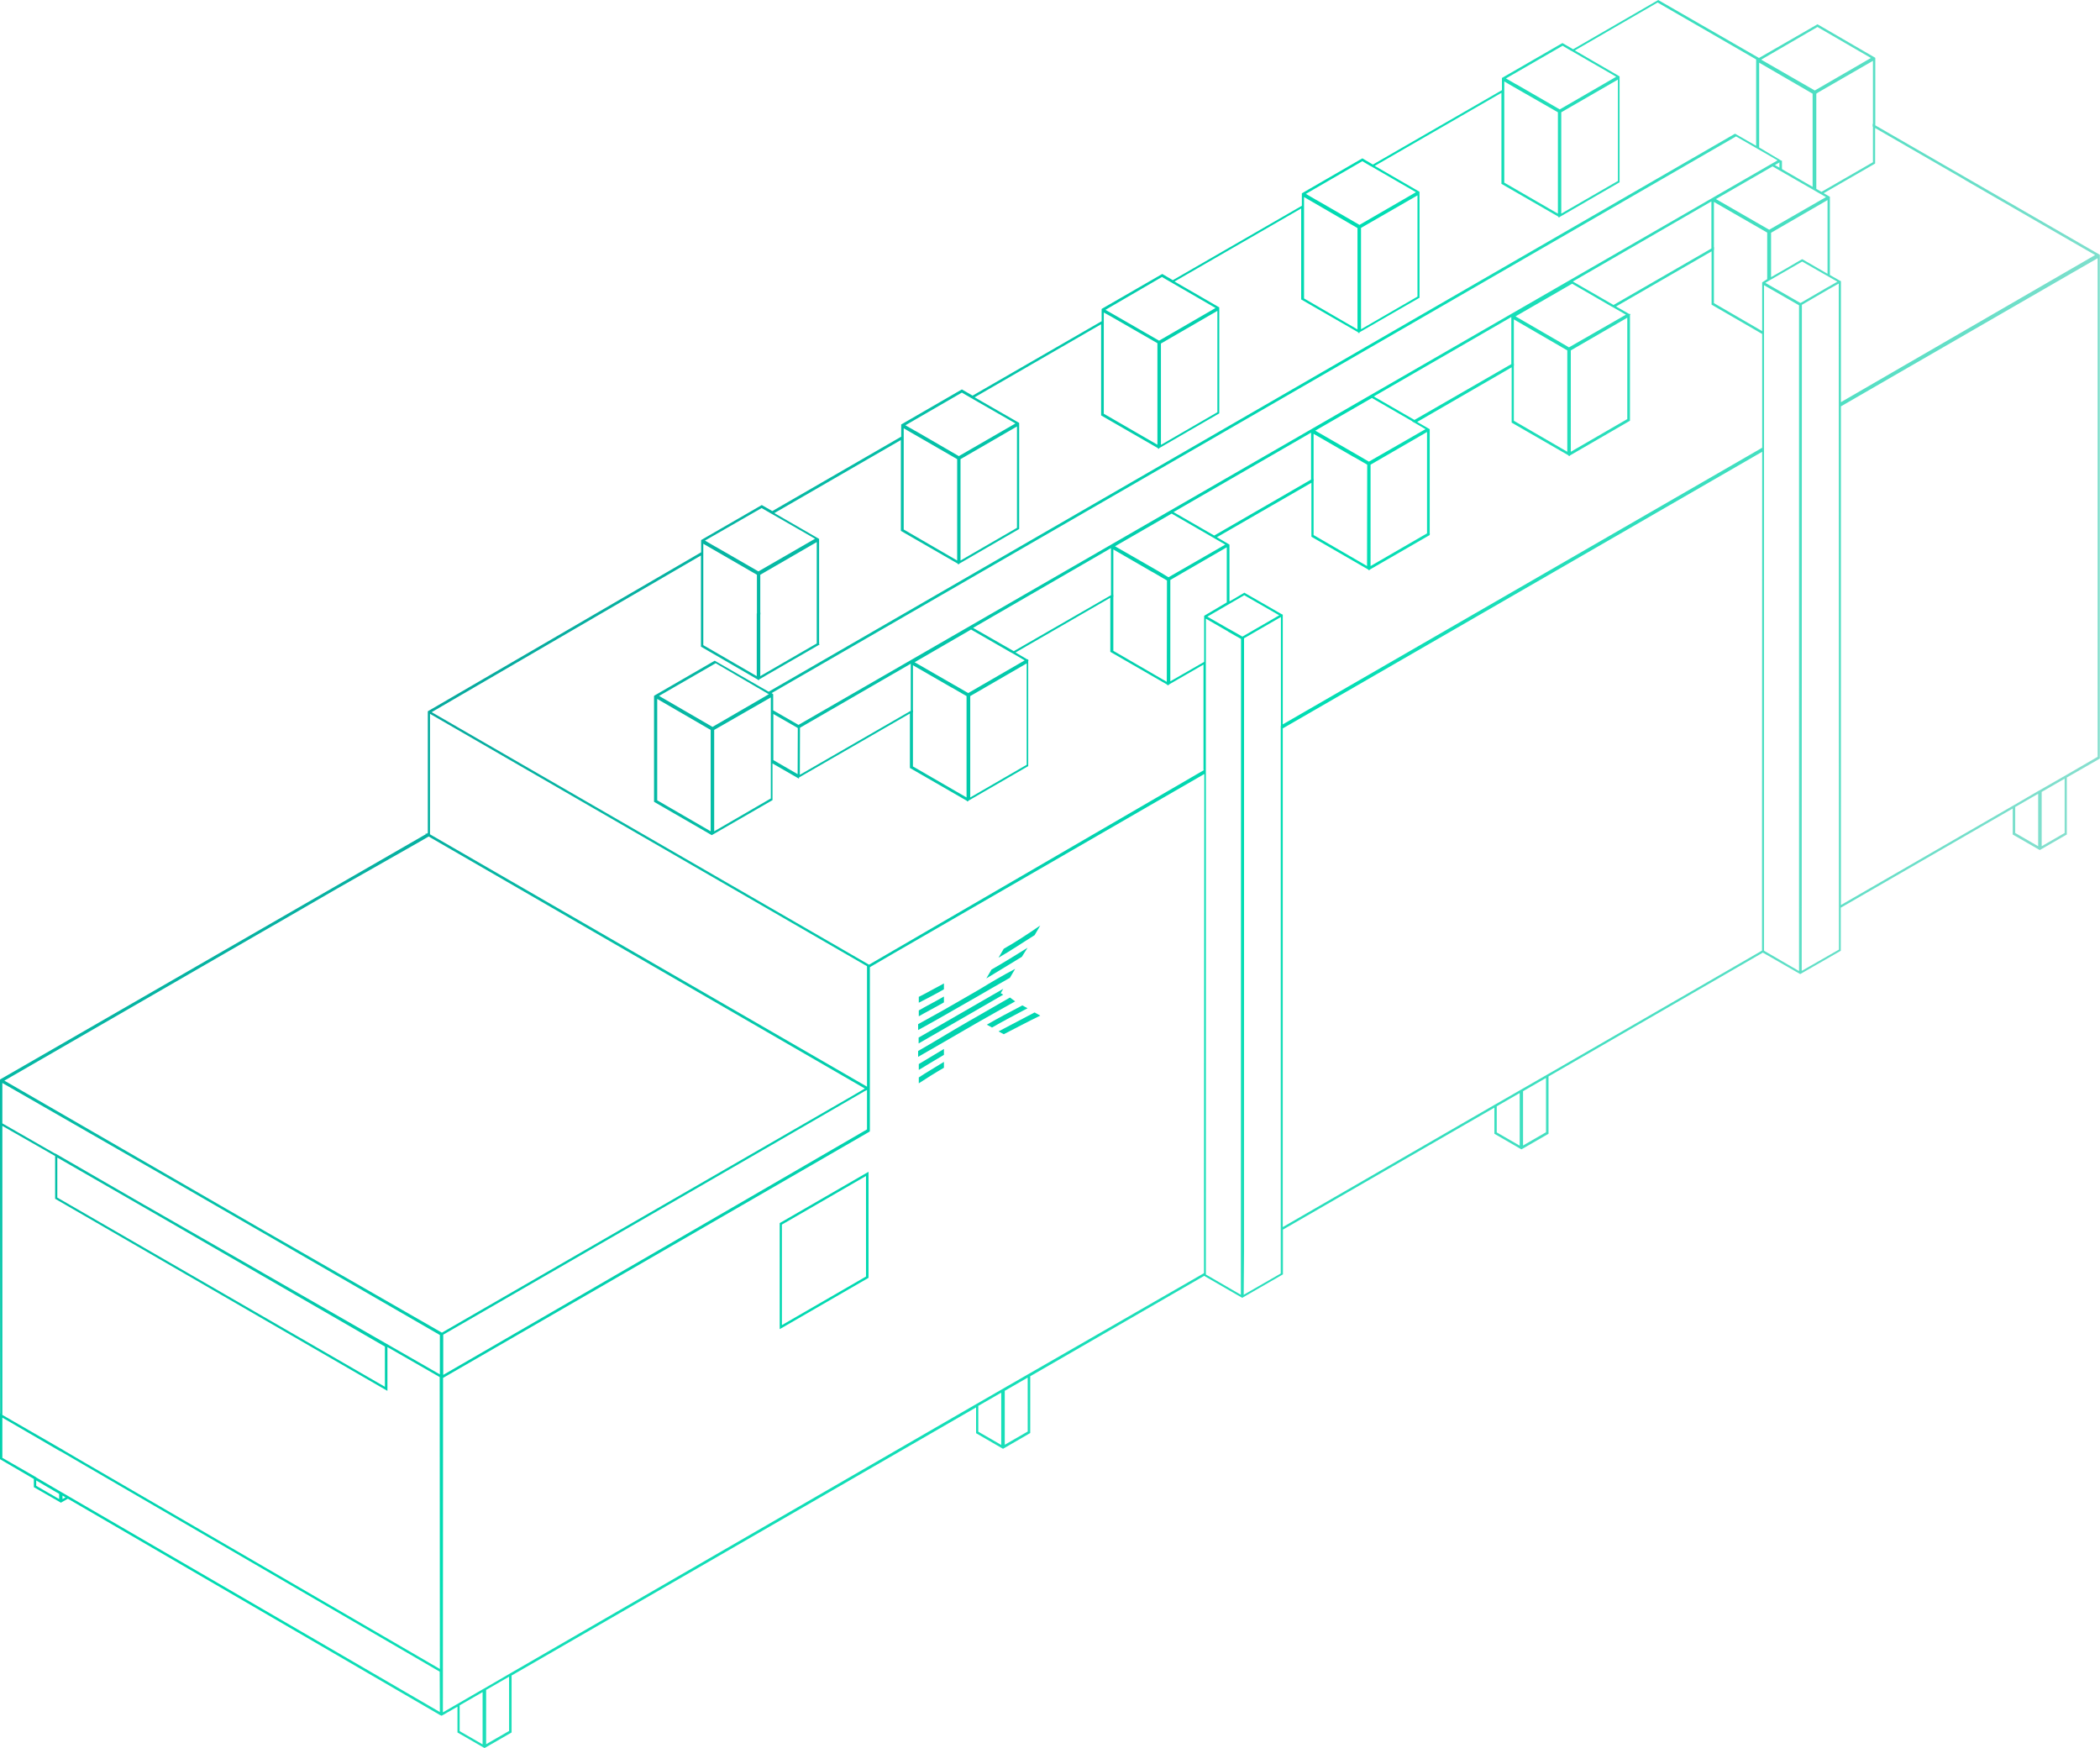 <?xml version="1.0" encoding="UTF-8"?> <svg xmlns="http://www.w3.org/2000/svg" xmlns:xlink="http://www.w3.org/1999/xlink" id="Layer_1" data-name="Layer 1" viewBox="0 0 1253.2 1043.1"> <defs> <style>.cls-1{fill:url(#radial-gradient);}</style> <radialGradient id="radial-gradient" cx="29.55" cy="867.96" r="1559.3" gradientTransform="matrix(1, 0, 0, -1, 0, 1046)" gradientUnits="userSpaceOnUse"> <stop offset="0" stop-color="#0b858f"></stop> <stop offset="0.51" stop-color="#00deb3"></stop> <stop offset="1" stop-color="#e0e0e0"></stop> </radialGradient> </defs> <path class="cls-1" d="M1253.2,152.1l-79.1-45.6-55-31.7V34.5l-.5-.3-33.8-19.6-.2-.1-34.9,20.1L989.7.1l-.1-.1L938.8,29.4l-6.4-3.7L896.7,46.3l-.4.2v7.3l-77,44.4L813,94.5l-35.8,20.7-.3.2v7.4l-77,44.4-6.3-3.7-35.9,20.7-.3.2v7.3l-77,44.4-6.4-3.7-35.8,20.7-.4.2v7.3L460.9,305l-6.3-3.6-36.2,20.9v7.3L255.6,424.3l-.3.2v72.6l-.6.4h-1l.5.3L.4,644l-.4.3v26.8H0L.1,843.6l-.1-.1v27.3l20.2,11.8v4.9l15.7,9,.5.3.4-.3,3.7-2.1,222.1,129.1.9.4.6-.3,8.9-5.1v15.4l15.8,9.1.3.2.4-.2,15.8-9.1v-34l277.2-160v15.4l15.7,9.1.4.2.5-.3,15.7-9.1V821.3l103.8-59.9h0l22.7,13.1,24.3-14V733.8L891.8,661v15.6l16.1,9.3.4-.2,15.8-9.1V642.4L1052,568.5l22.3,12.8,24.2-13.9V541.7l102.6-59.2V498l15.8,9.1.3.2.4-.2,15.8-9.1V464l19.7-11.3V152.1ZM1117.7,75.6V96.8L1087,114.5l-3.1-1.8V55.9l1.2-.8,32.6-18.8V74l-.2-.1v1.6Zm-51.9,84.7-8.9,5.1V138.9l33.7-19.5v44l-14.7-8.5-.3-.2h-.1l-.3.2v-.1Zm-10-23.2-6.1-3.5h0l-1.4-.8-24.3-14,33.8-19.5,24,13.8,4.7,2.7,3.2,1.8Zm28.8-121,31.9,18.5L1083,54l-32-18.4Zm-34.8,21.3,31.9,18.5v55.6l-22.5-13,4.2-2.4L1049.8,88Zm11,58.3L476.5,432.6l-15.1-8.7v-9.6l-.9-.7L1036,81.4ZM936.3,207.3l-7.2-4.2h0l-1.4-.8-23.3-13.5,33.8-19.5,23.3,13.5h0l1.5.8h0l7.3,4.2Zm34.8-17.7v60.5l-33.7,19.5V209.1Zm-67.7,26.9V190.6l31.9,18.5v60.5l-31.9-18.5v-33h.1l-.1-1.6ZM962.9,182l-24.3-14,82.7-47.8v28.1Zm-146,93.5-6.5-3.8h0l-.7-.4L784.9,257l33.8-19.5,24.1,13.9-.1.1,1.4.8h.1l6.5,3.8Zm34.7-17.7v60.5l-33.7,19.5V277.3Zm-67.7,27.7V258.9l22.9,13.2h-.1l1.5.8h.1l7.6,4.4-.1,60.5-31.9-18.5V287h.1l-.1-1.5Zm60.2-34.9-24.3-14,82.1-47.4v28.1ZM664.4,354.5V327.9l23,13.3.6.3h0l8.4,4.9-.1,60.5-31.9-18.5V356.1h.1l-.1-1.6ZM691,340.7h0l-.2-.1-.5-.3L665.4,326l33.8-19.5,32,18.5-33.9,19.5Zm33.6-21.1-24.3-14,82.1-47.4v28Zm-146.8,94-6.6-3.8h.1l-1.5-.8h0l-24-13.8,33.7-19.5,24,13.8h0l1.5.8h0l6.5,3.8Zm34.9-17.7v60.5L579,475.9V415.4Zm-67.9,27.5V397l22.9,13.2h0l.6.3h0l8.5,4.9v60.5l-32-18.5V425h.1l-.1-1.6Zm35.9-48.7L663,327.1v28.1l-58,33.4Zm-37.2,21.4v28.1l-66.2,38.2.1-28.1Zm-67.4,38.4L476,462l-14.5-8.4V426.1l13.8,7.9ZM932.5,27.3l4.9,2.9h0l.6.3h0l26.5,15.3L930.8,65.3,905.2,50.5h0l-.8-.4-5.7-3.3Zm33,20.2V108l-33.8,19.5V67Zm-67.8,1.1,5.3,3.1L929.7,67v60.5l-32-18.5ZM813,96.2l4.9,2.9h0l.6.3L845,114.7l-33.7,19.5-25.6-14.8h0l-.6-.3h0l-5.8-3.4Zm32.9,20.4V177l-33.7,19.5V136Zm-67.7,1,4.7,2.7.5.3h0l26.7,15.5v60.5l-31.9-18.5Zm-84.8,47.7,32,18.5-33.7,19.5L666,188.5l-1.4-.8-4.9-2.8Zm33.1,20.2V246l-33.7,19.5V205Zm-67.8,7.2v-6.2l4,2.2,1.4.8,26.6,15.3v60.6l-32-18.5ZM574,234.3l5.5,3.2L606,252.7l-33.8,19.5-25.5-14.8-.6-.3-5.8-3.3Zm32.9,20.2V315l-33.7,19.5V274Zm-67.6,1.1L571.2,274v60.5L539.3,316Zm-84.8,47.6,4.9,2.8h-.1l1.5.8h0l25.6,14.7L452.6,341l-25.5-14.7h0l-.6-.3h0l-5.8-3.4Zm-.8,61.8V343l33.7-19.5V384l-32.7,18.9-1,.6V366.6h.1l-.1-1.6Zm-34-40.5,32,18.5v23.1h-.1v37.4l-31.4-18.2-.5-.3ZM256.6,426,517.4,576.6v71.9L256.6,497.9Zm-26,403.7.6.3V803.9l31.2,17.9.1,174.2L52.5,874h0l-1.4-.8h0l-13.7-8v-.1l-.6-.3h0l-1.4-.8h0l-34-19.6V671.9l31.5,18v25.5ZM34.2,714.7V690.8l53.9,31,13.2,7.6,128.4,74.2v24Zm1.1,179.9-13.7-7.9v-3.2l13.7,8Zm2,0v-2.1l1.8,1.1Zm-.6-4.1h0l-1.4-.8h0l-13.7-8v-.1l-1.4-.8h0L1.4,870V846l33.9,19.7.6.3h0l.8.4,14.4,8.4h0l1.4.8h0l209.9,122,.1,24.1Zm225.8-70.3L86.8,719.4l-.2-.1-.2-.1-53-30.6-.6-.3v.1l-31.4-18V646.3l99.5,57.1,137.7,79.5,23.9,13.8Zm1.2-24.9-106-60.8L2.6,644.9l156.8-90.5,6.3-3.6,35.8-20.7,48.1-27.3,6.2-3.6L516.1,649.6l-2.5,1.5-7.2,4.2ZM517.4,650.5V674l-81.2,47.1-144,83.4-27.7,16v-24L459.8,683.7l53.9-31.2,2.2-1.3ZM288,1041l-13.7-7.9v-15.4l13.7-7.9Zm15.8-8-13.7,7.9v-32.4l13.7-7.9ZM597.5,862.3l-13.7-7.9V839l13.7-7.9Zm15.8-8-13.7,7.9V830l13.7-7.9ZM718.5,725.4v34.4L598.8,828.6h0L583,837.7l-.7.4L304.7,998.5l-.5.3-15.5,9h0l-.4.2-1.2.7h0l-22.8,13.2.1-199.6L518.8,675.4l.2-.1V675h.1V577.2l.5-.3,12-7,187.1-108Zm.1-265.9-200,116.2L257.6,425l160.7-93.5v54.4l34,19.7v.3l.3-.2.4.3v-.5l5.1-3,30.7-17.7h0l.4-.2-.4-.2V384l.3-.2h-.3V321.6l-26.7-15.4,75.5-43.6v54.2l34,19.6v.4l.4-.2.4.2v-.4L608,315.8l.2-.1V252.4l-.3-.2-26.3-15.1,75.5-43.6v54.4l34,19.6v.4l.3-.2.4.2v-.5l35.6-20.6.2-.1V183.4l-.4-.2L700.9,168l75.6-43.6v54.3l34,19.6v.5l.4-.2.4.2v-.5l35.6-20.5.2-.1V114.4l-.4-.2L820.4,99,896,55.4v54.3l34,19.6v.5l.4-.2.3.2v-.3l35.6-20.6.2-.1V45.6l-.5-.3L939.8,30.1,989.2,1.5l58.7,33.9.1.3V87l-12.6-7.2-576.7,333-32-18.4-.2-.1L390.7,415l-.4.3v63.2l34.1,19.7.3.2.4-.2L461,477.5V455.6l15.8,9.1V464L543,425.8v32.5l34,19.6v.4l.4-.2.4.2v-.4l35.8-20.7V394.3l.3-.2-.3-.2v-.5l-.4.2-7.2-4.2,56.6-32.7V389l34,19.6v.4l.3-.2.5.3v-.5l20.8-12v62.9ZM460,476.5l-33.8,19.6V435.6L460,416.2Zm-66.7-61.2,33.8-19.5,31.7,18.5-33.6,19.5Zm30.8,20.3v60.5l-31.9-18.5V417.1Zm294.5-68.1V395l-20.2,11.6V346.1l33.7-19.5v32.9Zm21.9,405.2-20.9-12.1V369.2l12.5,7.2h0l.2.1h0l.5.3v.1l7.8,4.4Zm1.1-392.9-.2.1-7.9-4.5h-.1L720.5,368l21.7-12.6.3-.2,20.9,12Zm22.7,53.3V760l-22.1,12.7.2-25.6V380.9l22-12.7v64.9ZM906.9,683.7l-13.7-7.9V660.2l13.7-7.9Zm15.7-8-13.7,7.9V651.2l13.7-7.9Zm128.9-149.4v41l-128,73.9-31,17.8-.7.4L765.5,732.3V434.7l286.1-165.1Zm.1-259.1L765.5,432.3V366.8l-.7-.3h0l-21.9-12.6-.3-.2-5.4,3.2-3.5,2V325l-.5-.3-7-4.1,56.4-32.5v32.2L816.7,340v.4l.3-.2.3.2V340l35.9-20.7v-.8l.3-.2h-.3V256.1l-.4-.2-7.1-4.1,56.4-32.6v33l34,19.6v.4l.4-.2.4.2v-.4l35.6-20.6.2-.1V188l.4-.2-.4-.2v-.4l-.4.2-7.9-4.5,57-32.9v31.8l30.2,17.5h0Zm0-98.7v29.1l-28.8-16.7V149.1h.1v-1.6h-.1v-27l23.8,13.7,8,4.6v27.8Zm22,411-20.5-11.9-.4-.3V170.2l20.9,12V556.1h0Zm1.1-398.8-.3.1-20.9-12,1.8-1.1.7-.4h0l18.9-10.9.6-.3,21,12-5.6,3.2-.4.2h0Zm.5,398.7.1-397.5,15.8-9.2.9-.5h0l5.3-3,.1,397.5Zm22.6-412-5.8-3.3V117.4l-.4-.2-3.3-1.9L1119,97.6V76.4l53.2,30.7.6.4,63.6,36.7,13.9,8-13.3,7.7-.7.4L1134,219.5,1098.6,240V167.8ZM1216.3,505l-13.7-7.9V481.6l13.7-7.9Zm15.8-7.9-13.7,7.9V472.6l13.7-7.9Zm19.6-45.4-18.1,10.5-16.6,9.5h0l-.2.1-1.4.8h0l-13.2,7.7-.7.4-102.9,59.4V242.5l35.3-20.4.7-.4,102.6-59.2,14.6-8.4V451.7Z"></path> <path class="cls-1" d="M465.5,729.8l-.2.1v63.3l52.8-30.5.2-.1V699.3Zm51.3,32-50.2,29v-60l50.2-29Z"></path> <rect class="cls-1" x="1061.9" y="96" width="1.5" height="5.3"></rect> <path class="cls-1" d="M548.3,643c4.3-2.9,9.8-6,15-9.3h0v3.5h0c-5.2,3-10.7,6.5-15,9.3h0V643Z"></path> <path class="cls-1" d="M620.8,606.1c-7.7,3.7-14.7,7.5-21.8,11.1h0l-3.1-1.7h0c7.4-3.9,14.4-7.6,21.5-11.3h0l3.4,1.9Z"></path> <path class="cls-1" d="M548.3,635l15-9h0v3.5h0c-5.2,3-10.7,6.5-15,9h0V635Z"></path> <path class="cls-1" d="M613.2,601.7c-7.4,3.9-14.4,7.6-21.2,11.5h0l-3.1-1.7h0c7.1-4.1,14.1-7.8,21.2-11.5h0l3.1,1.7Z"></path> <path class="cls-1" d="M605.8,597.6c-7.4,4.2-14.4,8-20.8,11.7l-2.8,1.6c-6.7,3.9-12.9,7.5-19,11l-15.3,8.8h0v-3.5h0c8.3-4.7,19.3-11.5,30.6-18l3.7-2.1c6.1-3.5,13.2-7.6,20.5-11.8h0Z"></path> <path class="cls-1" d="M597.2,592.7l1.5.9h0l-50.5,29.1h0v-3.5h0l50.5-29.1h0l-1.5,2.6Z"></path> <path class="cls-1" d="M605.8,578.2l-3.1,5.3h0c-7.4,4.2-14.1,8.1-20.5,11.8l-3.7,2.1c-11.3,6.5-22.1,12.7-30.6,17.3h0v-3.5h0l15.3-8.5,15.3-8.8,6.4-3.7c6.5-4,13.5-8.1,20.9-12Z"></path> <path class="cls-1" d="M548.3,603c4.3-2.5,9.8-5.3,15-8.3h0v3.5h0c-5.2,3-10.7,5.8-15,8.3h0V603Z"></path> <path class="cls-1" d="M613.2,565.6l-3.4,5.4h0c-6.7,4.2-13.8,8.3-21.2,12.9h0l3.1-5.3h0c6.7-3.8,14.1-8.4,21.5-13Z"></path> <path class="cls-1" d="M548.3,594.9c4.3-2.1,9.8-5.3,15-8h0v3.5h0c-5.2,3-10.7,5.8-15,8h0v-3.5Z"></path> <path class="cls-1" d="M620.8,552.3l-3.4,5.8h0c-7.1,4.4-14.1,9.2-21.5,13.4h0l3.1-5.3h0c6.8-3.8,14.2-8.7,21.8-13.9Z"></path> </svg> 